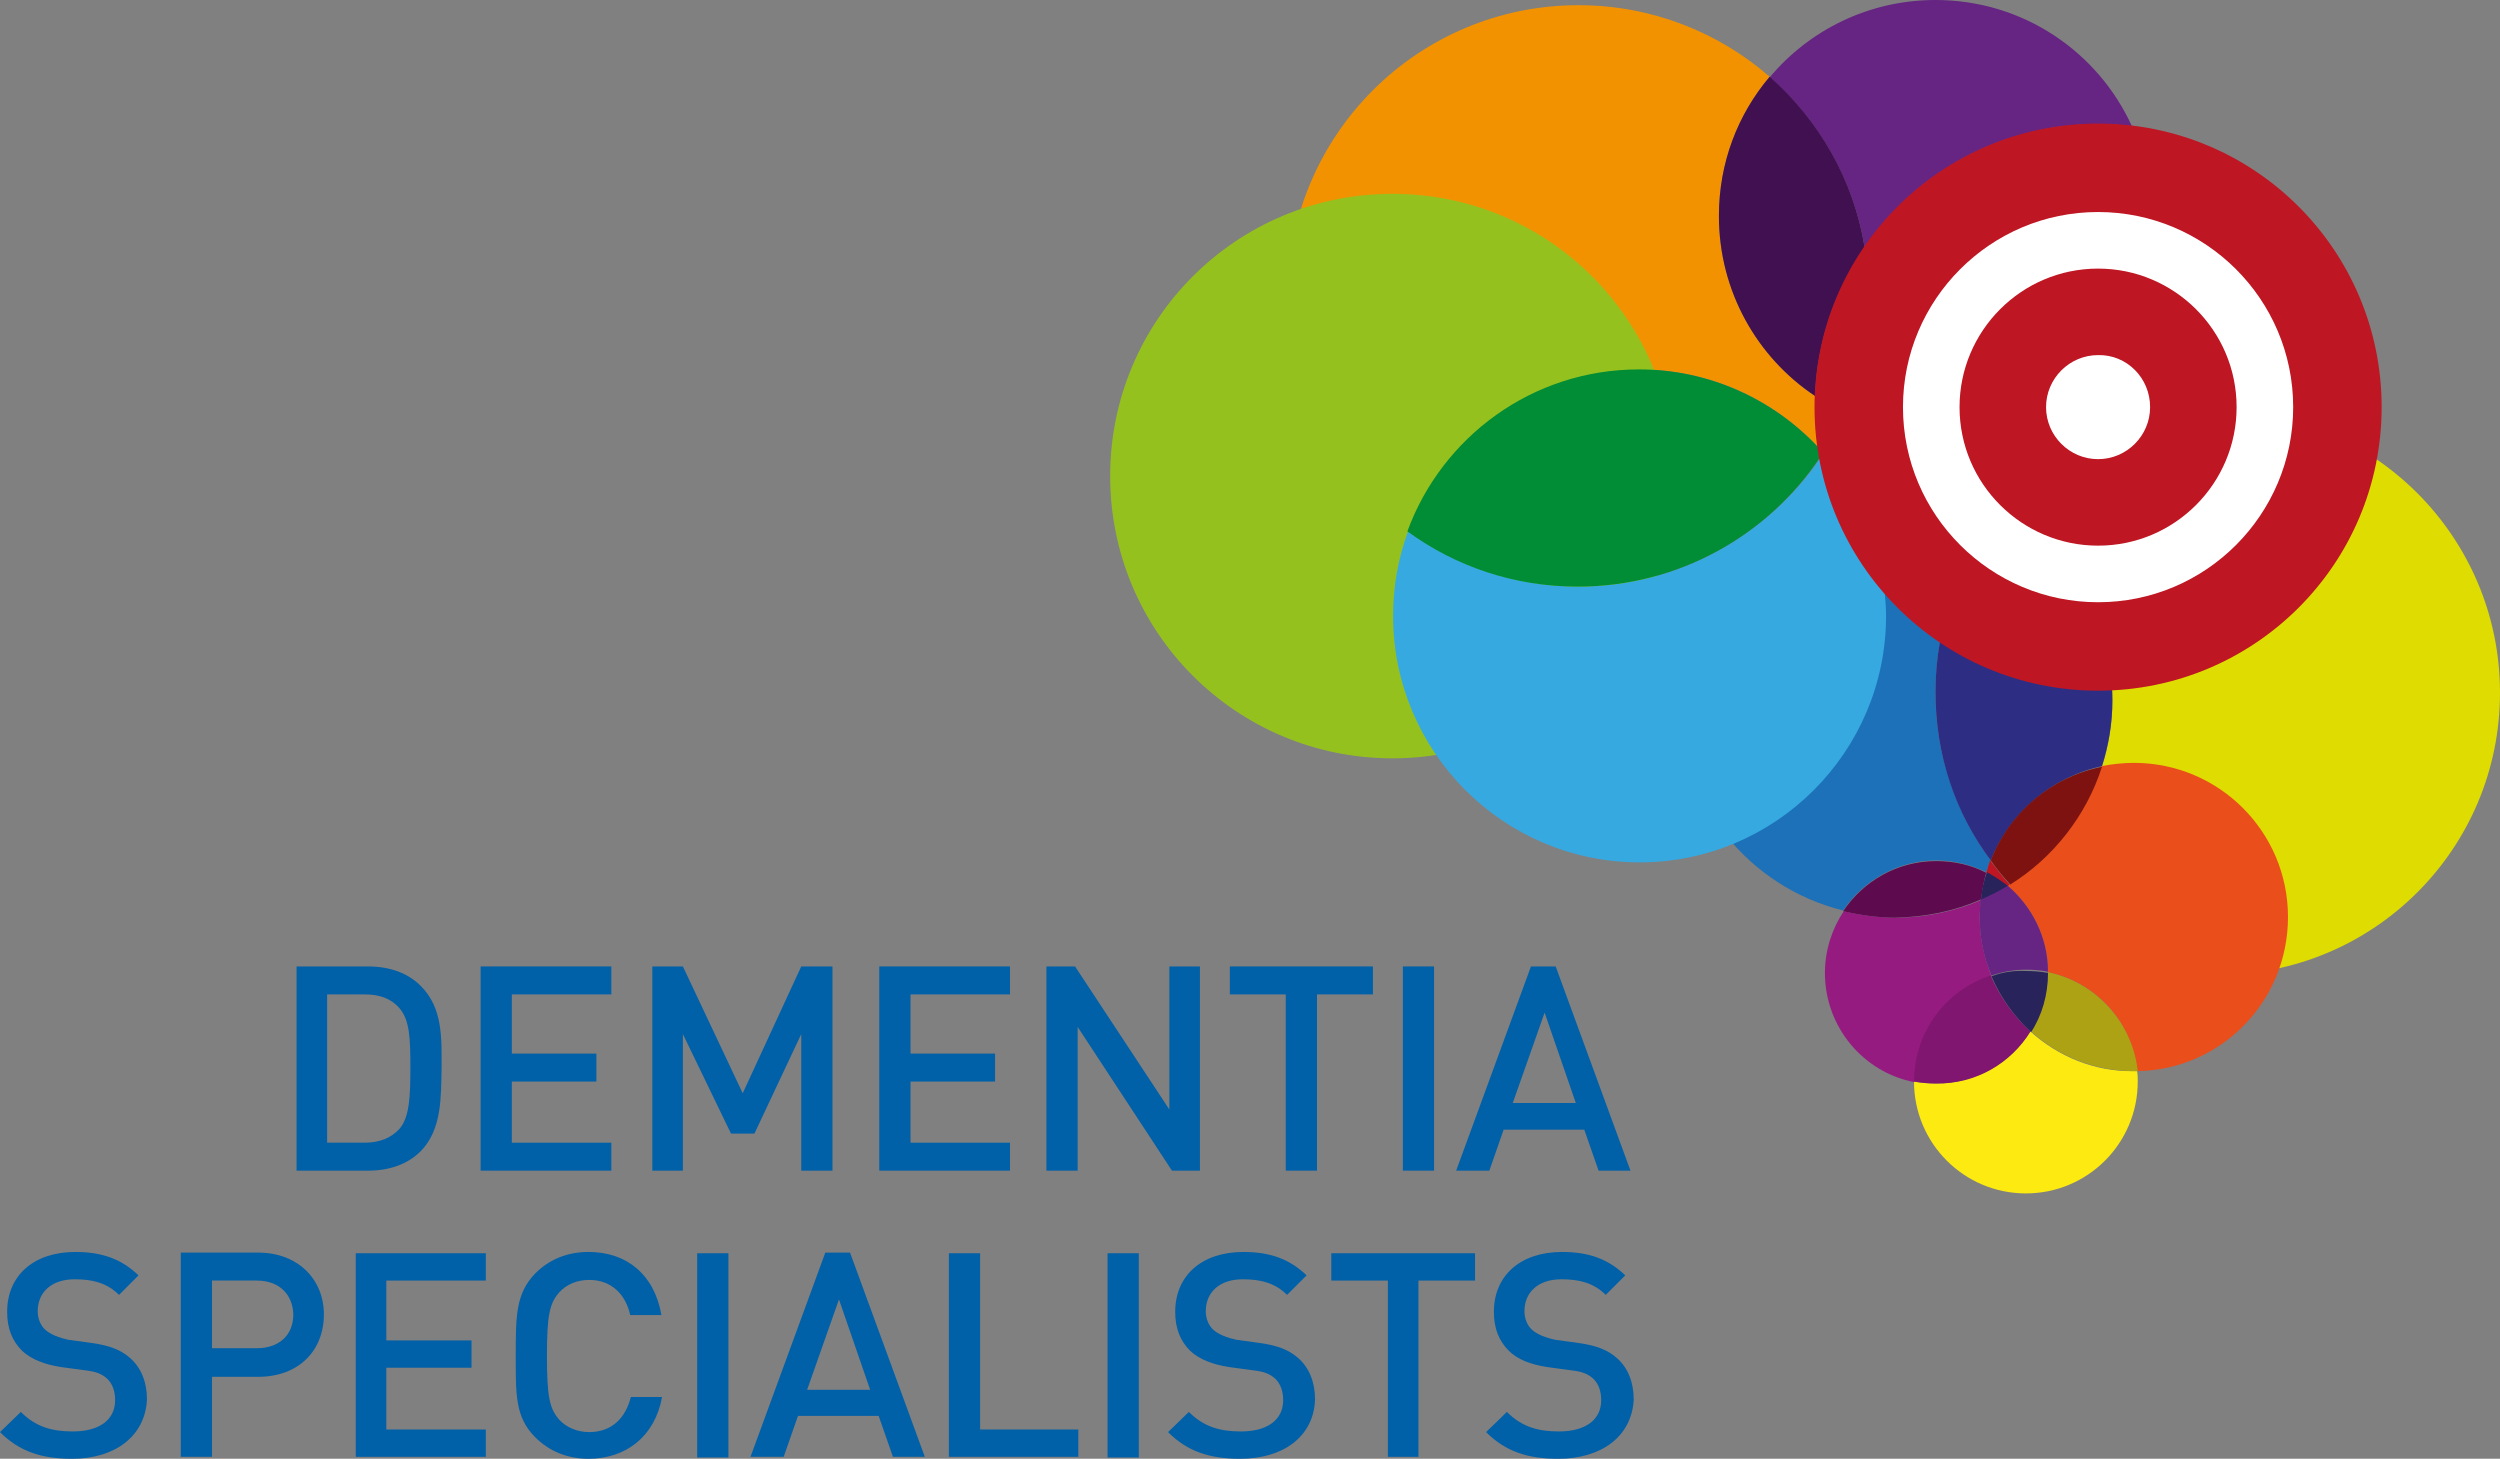 <?xml version="1.0" encoding="utf-8"?>
<svg version="1.1" xmlns="http://www.w3.org/2000/svg" xmlns:xlink="http://www.w3.org/1999/xlink" x="0px" y="0px" width="384.4px" height="224.3px" viewBox="0 0 384.4 224.3" style="enable-background:new 0 0 384.4 224.3;" xml:space="preserve">
<rect x="0" y="0" width="384.4" height="224.3" fill="#808080" stroke="none"/>
<style type="text/css">
	.st0{fill:#DEDC00;}
	.st1{fill:#1D71B8;}
	.st2{fill:#2D2E83;}
	.st3{fill:#E94E1B;}
	.st4{fill:#BE1622;}
	.st5{fill:#7E1210;}
	.st6{fill:#951B81;}
	.st7{fill:#5E0A4F;}
	.st8{fill:#662483;}
	.st9{fill:#29235C;}
	.st10{fill:#FCEA10;}
	.st11{fill:#ACA213;}
	.st12{fill:#80166F;}
	.st13{fill:#F39200;}
	.st14{fill:#36A9E1;}
	.st15{fill:#411051;}
	.st16{fill:#95C11F;}
	.st17{fill:#008D36;}
	.st18{fill:#0060A8;}
	.st19{fill:#FFFFFF;}
</style>
<g>
	<g>
		<path class="st0" d="M341,63.1c-13.4,0-25.4,6.1-33.3,15.6c10.2,5.7,17.1,16.6,17.1,29c0,11.9-6.3,22.3-15.7,28.2
			c7.9,8.6,19.3,14,31.9,14c24,0,43.4-19.4,43.4-43.4C384.4,82.6,365,63.1,341,63.1"/>
		<path class="st1" d="M297.7,132.3c2.8,0,5.4,0.7,7.7,1.8c0.2-0.6,0.4-1.2,0.7-1.8c-5.3-7.2-8.5-16.1-8.5-25.8
			c0-10.6,3.8-20.3,10.1-27.8c-4.8-2.7-10.3-4.2-16.2-4.2c-18.4,0-33.3,14.9-33.3,33.3c0,15.6,10.7,28.6,25.2,32.2
			C286.5,135.4,291.8,132.3,297.7,132.3"/>
		<path class="st2" d="M306.1,132.3c2.9-7.3,9.3-12.8,17.1-14.5c1-3.2,1.6-6.5,1.6-10.1c0-12.5-6.9-23.4-17.1-29.1
			c-6.3,7.5-10.1,17.2-10.1,27.8C297.6,116.2,300.7,125.1,306.1,132.3"/>
		<path class="st3" d="M351.8,141c0-13.1-10.6-23.7-23.7-23.7c-1.7,0-3.4,0.2-5,0.5c-2.4,7.6-7.5,14-14.1,18.1
			c-0.1,0.1-0.3,0.2-0.4,0.3c3.8,3.1,6.3,7.9,6.3,13.3l0,0c7.3,1.5,13,7.6,13.7,15.2C341.5,164.5,351.8,154,351.8,141"/>
		<path class="st4" d="M305.4,134.2c1.1,0.6,2.2,1.3,3.2,2.1c0.1-0.1,0.3-0.2,0.4-0.3c-1.1-1.2-2-2.4-3-3.7
			C305.8,132.9,305.6,133.5,305.4,134.2"/>
		<path class="st5" d="M306.1,132.3c0.9,1.3,1.9,2.5,3,3.7c6.6-4.1,11.7-10.6,14.1-18.1C315.3,119.5,308.9,125,306.1,132.3"/>
		<path class="st6" d="M306.2,150.1c-1.1-2.8-1.8-5.8-1.8-9c0-0.9,0.1-1.8,0.2-2.7c-4,1.7-8.4,2.7-13.1,2.7c-2.8,0-5.5-0.4-8-1
			c-1.8,2.7-2.9,6-2.9,9.5c0,8.3,5.9,15.3,13.8,16.8C294.4,158.7,299.3,152.3,306.2,150.1"/>
		<path class="st7" d="M304.6,138.3c0.2-1.4,0.4-2.8,0.8-4.1c-2.3-1.2-4.9-1.8-7.7-1.8c-6,0-11.2,3.1-14.3,7.7c2.6,0.6,5.3,1,8,1
			C296.1,141,300.5,140.1,304.6,138.3"/>
		<path class="st8" d="M304.4,141c0,3.2,0.6,6.2,1.8,9c1.7-0.6,3.5-0.9,5.3-0.9c1.2,0,2.3,0.1,3.4,0.3l0,0c0-5.3-2.5-10.1-6.3-13.3
			c-1.3,0.8-2.6,1.5-4.1,2.1C304.5,139.2,304.4,140.1,304.4,141"/>
		<path class="st9" d="M304.6,138.3c1.4-0.6,2.8-1.3,4.1-2.1c-1-0.8-2.1-1.5-3.2-2.1C305,135.5,304.7,136.9,304.6,138.3"/>
		<path class="st10" d="M312.2,158.6c-3,4.8-8.4,8-14.5,8c-1.2,0-2.3-0.1-3.4-0.3l0,0c0,9.5,7.7,17.2,17.2,17.2s17.2-7.7,17.2-17.2
			c0-0.5,0-1.1-0.1-1.6c-0.2,0-0.3,0-0.5,0C322,164.8,316.4,162.4,312.2,158.6"/>
		<path class="st11" d="M314.9,149.5c0,3.3-1,6.5-2.6,9.1c4.2,3.8,9.8,6.1,15.9,6.1c0.2,0,0.3,0,0.5,0
			C327.9,157.2,322.2,151,314.9,149.5"/>
		<path class="st12" d="M312.2,158.6c-2.6-2.4-4.7-5.3-6.1-8.6c-6.9,2.2-11.8,8.7-11.8,16.3c1.1,0.2,2.2,0.3,3.4,0.3
			C303.8,166.7,309.2,163.5,312.2,158.6"/>
		<path class="st9" d="M306.2,150.1c1.4,3.3,3.5,6.2,6.1,8.6c1.7-2.6,2.6-5.8,2.6-9.1c-1.1-0.2-2.2-0.3-3.4-0.3
			C309.6,149.2,307.9,149.5,306.2,150.1"/>
		<path class="st8" d="M286.7,38c7.8-11.4,20.9-18.9,35.8-18.9c1.8,0,3.6,0.1,5.3,0.3C322.6,8,311.1,0,297.6,0
			c-10.2,0-19.4,4.6-25.5,11.9C279.7,18.5,285,27.7,286.7,38"/>
		<path class="st13" d="M252,56.8c10.9,0,20.6,4.6,27.5,11.9c-0.3-2-0.4-4-0.4-6.1c0-0.6,0-1.1,0-1.7c-8.9-6-14.8-16.1-14.8-27.7
			c0-8.1,2.9-15.6,7.8-21.4c-7.8-6.8-18.1-11-29.4-11c-24.7,0-44.7,20-44.7,44.7c0,14.9,7.3,28.1,18.5,36.2
			C221.7,67.2,235.6,56.8,252,56.8"/>
		<path class="st14" d="M279.8,70.4c1.4,7.8,4.9,14.9,9.9,20.7c-0.8-8.2-4.2-15.7-9.4-21.5C280.2,69.8,280,70.1,279.8,70.4"/>
		<path class="st14" d="M279.8,70.4c0.2-0.3,0.3-0.5,0.5-0.8c-0.3-0.3-0.5-0.6-0.8-0.9C279.6,69.2,279.7,69.8,279.8,70.4"/>
	</g>
	<path class="st15" d="M279.1,60.9c0.3-8.5,3.1-16.3,7.6-22.9c-1.7-10.4-7-19.5-14.6-26.2c-4.9,5.8-7.8,13.2-7.8,21.4
		C264.3,44.8,270.2,55,279.1,60.9"/>
	<g>
		<path class="st16" d="M257.5,73.2c0,24-19.4,43.4-43.4,43.4s-43.4-19.4-43.4-43.4s19.4-43.4,43.4-43.4
			C238.1,29.8,257.5,49.2,257.5,73.2"/>
		<path class="st14" d="M242.7,90.2c-9.8,0-18.9-3.2-26.2-8.5c-1.5,4.1-2.3,8.4-2.3,13c0,20.9,17,37.9,37.9,37.9s37.9-17,37.9-37.9
			c0-1.2-0.1-2.4-0.2-3.6c-5-5.8-8.5-12.9-9.9-20.7C271.8,82.3,258.1,90.2,242.7,90.2"/>
		<path class="st17" d="M279.8,70.4c-0.1-0.6-0.2-1.1-0.3-1.7c-6.9-7.3-16.7-11.9-27.5-11.9c-16.4,0-30.3,10.4-35.6,24.9
			c7.4,5.4,16.4,8.5,26.2,8.5C258.1,90.2,271.8,82.3,279.8,70.4"/>
		<path class="st18" d="M11.1,224.3c-4.7,0-8.1-1.1-11.1-4.1l3.2-3.1c2.3,2.3,4.8,3,8,3c4.1,0,6.5-1.8,6.5-4.8
			c0-1.4-0.4-2.5-1.2-3.3c-0.8-0.7-1.6-1.1-3.4-1.3l-3.7-0.5c-2.6-0.4-4.6-1.2-6-2.5c-1.5-1.5-2.3-3.4-2.3-6c0-5.5,4-9.2,10.5-9.2
			c4.1,0,7.1,1.1,9.7,3.6l-3,3c-1.9-1.9-4.2-2.4-6.8-2.4c-3.7,0-5.7,2.1-5.7,4.9c0,1.1,0.4,2.2,1.2,2.9c0.8,0.7,2.1,1.2,3.5,1.5
			l3.6,0.5c2.9,0.4,4.5,1.1,5.9,2.3c1.7,1.5,2.6,3.7,2.6,6.4C22.3,220.9,17.6,224.3,11.1,224.3"/>
		<path class="st18" d="M39.7,211.7h-7.1V224h-4.8v-31.4h11.9c6.1,0,10.1,4.1,10.1,9.5C49.8,207.7,45.9,211.7,39.7,211.7
			 M39.5,196.9h-6.9v10.4h6.9c3.3,0,5.6-1.9,5.6-5.2C45,198.9,42.8,196.9,39.5,196.9"/>
		<polygon class="st18" points="54.7,224 54.7,192.7 74.7,192.7 74.7,196.9 59.4,196.9 59.4,206.1 72.5,206.1 72.5,210.3 
			59.4,210.3 59.4,219.8 74.7,219.8 74.7,224"/>
		<path class="st18" d="M90.5,224.3c-3.3,0-6.1-1.2-8.2-3.3c-3.1-3.1-3-6.6-3-12.6s0-9.5,3-12.6c2.2-2.2,5-3.3,8.2-3.3
			c5.8,0,10.1,3.4,11.2,9.7h-4.8c-0.7-3.2-2.9-5.4-6.3-5.4c-1.9,0-3.5,0.7-4.6,1.9c-1.5,1.7-1.9,3.5-1.9,9.8s0.4,8.1,1.9,9.8
			c1.1,1.2,2.8,1.9,4.6,1.9c3.5,0,5.6-2.2,6.4-5.4h4.8C100.7,220.9,96.2,224.3,90.5,224.3"/>
		<rect x="107.2" y="192.7" class="st18" width="4.8" height="31.4"/>
		<path class="st18" d="M137.3,224l-2.2-6.3h-12.4l-2.2,6.3h-5.1l11.5-31.4h3.8l11.5,31.4H137.3z M129,199.8l-4.9,13.9h9.7
			L129,199.8z"/>
		<polygon class="st18" points="145.9,224 145.9,192.7 150.7,192.7 150.7,219.8 165.8,219.8 165.8,224"/>
		<rect x="170.3" y="192.7" class="st18" width="4.8" height="31.4"/>
		<path class="st18" d="M190.7,224.3c-4.7,0-8.1-1.1-11.1-4.1l3.2-3.1c2.3,2.3,4.8,3,8,3c4.1,0,6.5-1.8,6.5-4.8
			c0-1.4-0.4-2.5-1.2-3.3c-0.8-0.7-1.6-1.1-3.4-1.3l-3.7-0.5c-2.6-0.4-4.6-1.2-6-2.5c-1.5-1.5-2.3-3.4-2.3-6c0-5.5,4-9.2,10.5-9.2
			c4.1,0,7.1,1.1,9.7,3.6l-3,3c-1.9-1.9-4.2-2.4-6.8-2.4c-3.7,0-5.7,2.1-5.7,4.9c0,1.1,0.4,2.2,1.2,2.9c0.8,0.7,2.1,1.2,3.5,1.5
			l3.6,0.5c2.9,0.4,4.5,1.1,5.9,2.3c1.7,1.5,2.6,3.7,2.6,6.4C202,220.9,197.3,224.3,190.7,224.3"/>
		<polygon class="st18" points="218.1,196.9 218.1,224 213.4,224 213.4,196.9 204.7,196.9 204.7,192.7 226.8,192.7 226.8,196.9"/>
		<path class="st18" d="M239.6,224.3c-4.7,0-8.1-1.1-11.1-4.1l3.2-3.1c2.3,2.3,4.8,3,8,3c4.1,0,6.5-1.8,6.5-4.8
			c0-1.4-0.4-2.5-1.2-3.3c-0.8-0.7-1.6-1.1-3.4-1.3l-3.7-0.5c-2.6-0.4-4.6-1.2-5.9-2.5c-1.5-1.5-2.3-3.4-2.3-6c0-5.5,4-9.2,10.5-9.2
			c4.1,0,7.1,1.1,9.7,3.6l-3,3c-1.9-1.9-4.2-2.4-6.8-2.4c-3.7,0-5.7,2.1-5.7,4.9c0,1.1,0.4,2.2,1.2,2.9c0.8,0.7,2.1,1.2,3.5,1.5
			l3.6,0.5c2.9,0.4,4.5,1.1,5.9,2.3c1.7,1.5,2.6,3.7,2.6,6.4C250.9,220.9,246.2,224.3,239.6,224.3"/>
		<path class="st4" d="M366.2,62.6c0,24.1-19.5,43.6-43.6,43.6c-24.1,0-43.6-19.5-43.6-43.6S298.5,19,322.6,19
			C346.7,19,366.2,38.5,366.2,62.6"/>
		<path class="st19" d="M352.6,62.6c0,16.5-13.4,30-30,30c-16.5,0-30-13.4-30-30c0-16.5,13.4-30,30-30
			C339.1,32.6,352.6,46,352.6,62.6"/>
		<path class="st4" d="M343.9,62.6c0,11.7-9.5,21.3-21.3,21.3c-11.7,0-21.3-9.5-21.3-21.3c0-11.7,9.5-21.3,21.3-21.3
			C334.3,41.3,343.9,50.8,343.9,62.6"/>
		<path class="st19" d="M330.6,62.6c0,4.4-3.6,8-8,8c-4.4,0-8-3.6-8-8s3.6-8,8-8C327,54.5,330.6,58.1,330.6,62.6"/>
		<path class="st18" d="M64.7,177c-2,2-4.8,3-8.1,3h-11v-31.4h11c3.3,0,6.1,1,8.1,3c3.4,3.4,3.2,8,3.2,12.5
			C67.8,168.6,68,173.6,64.7,177 M61.4,155c-1.3-1.5-3.1-2.1-5.3-2.1h-5.8v22.8h5.8c2.2,0,4-0.7,5.3-2.1c1.6-1.8,1.7-5.2,1.7-9.5
			C63.1,159.7,63,156.8,61.4,155"/>
		<polygon class="st18" points="123.2,180 123.2,159 116,174.3 112.4,174.3 105,159 105,180 100.3,180 100.3,148.6 105,148.6 
			114.2,168.1 123.2,148.6 128,148.6 128,180"/>
		<polygon class="st18" points="135.2,180 135.2,148.6 155.3,148.6 155.3,152.9 140,152.9 140,162 153,162 153,166.3 140,166.3 
			140,175.7 155.3,175.7 155.3,180"/>
		<polygon class="st18" points="73.9,180 73.9,148.6 94,148.6 94,152.9 78.7,152.9 78.7,162 91.7,162 91.7,166.3 78.7,166.3 
			78.7,175.7 94,175.7 94,180"/>
		<polygon class="st18" points="180.2,180 165.7,157.9 165.7,180 160.9,180 160.9,148.6 165.3,148.6 179.8,170.6 179.8,148.6 
			184.5,148.6 184.5,180"/>
		<polygon class="st18" points="202.5,152.9 202.5,180 197.7,180 197.7,152.9 189.1,152.9 189.1,148.6 211.1,148.6 211.1,152.9"/>
		<rect x="215.7" y="148.6" class="st18" width="4.8" height="31.4"/>
		<path class="st18" d="M245.8,180l-2.2-6.3h-12.4L229,180h-5.1l11.5-31.4h3.8l11.5,31.4H245.8z M237.5,155.7l-4.9,13.9h9.7
			L237.5,155.7z"/>
	</g>
</g>
</svg>
